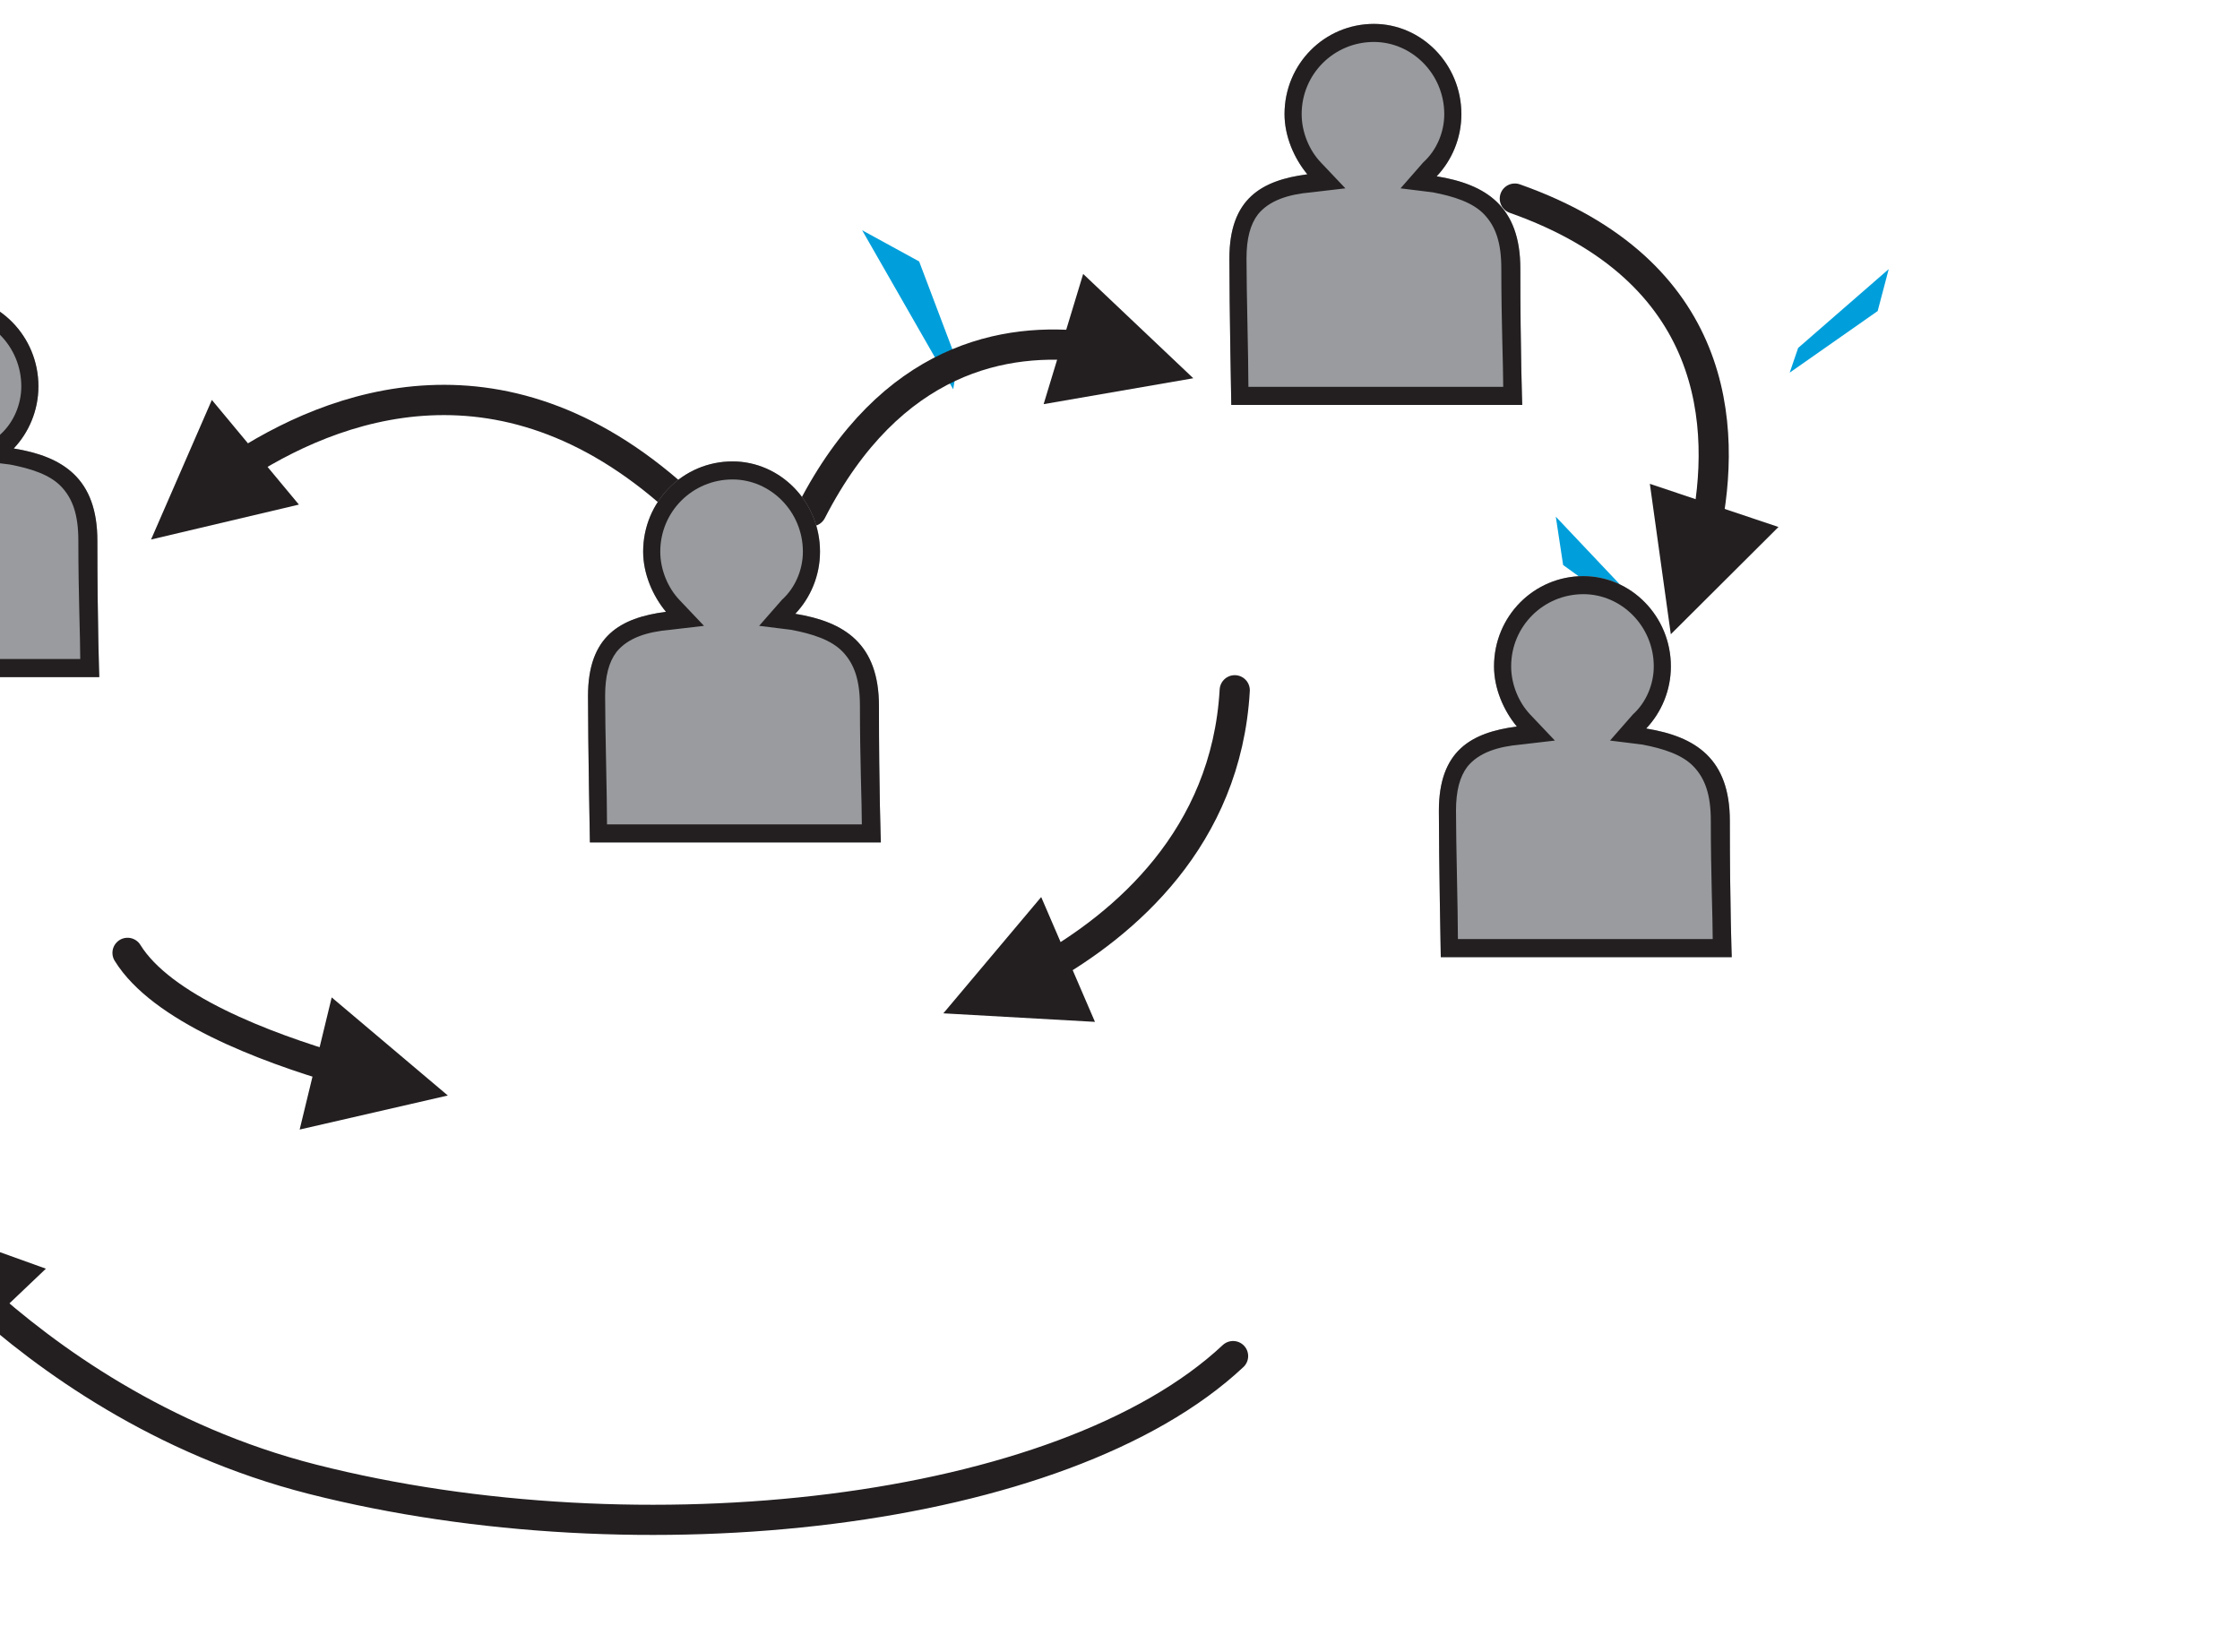 <?xml version="1.0" encoding="UTF-8" standalone="no"?> <svg xmlns="http://www.w3.org/2000/svg" xmlns:xlink="http://www.w3.org/1999/xlink" xmlns:serif="http://www.serif.com/" width="278px" height="205px" version="1.1" xml:space="preserve" style="fill-rule:evenodd;clip-rule:evenodd;stroke-linecap:round;stroke-miterlimit:50;"><g transform="matrix(1,0,0,1,-68351,-101048)"><g id="_589584904"></g><g id="_1560741496"></g><g id="_1560744280"></g><g id="_1560744784"></g><g id="_497510696"></g><g id="_2058104440"></g><g id="_2058097720"></g><g id="_2058106000"></g><g id="Artboard2" transform="matrix(1,0,0,1.396,-247.652,-39532.9)"><rect x="67479.6" y="99763.2" width="1924.53" height="1273.56" style="fill:none;"></rect><g id="_545462280"></g><g transform="matrix(0.403,-0.127,-0.191,-0.312,60665.3,140475)"><path d="M67618.6,100163L67600.3,100163L67578.3,100145L67574.4,100139L67618.6,100163Z" style="fill:rgb(0,159,219);"></path></g><g transform="matrix(0.093,-0.15,0.262,0.083,36298.3,102560)"><path d="M67648,100166L67624.8,100169L67575,100145L67589.1,100144L67648,100166Z" style="fill:rgb(0,159,219);"></path></g><g transform="matrix(-0.36,-0.163,0.271,-0.307,65908.6,142497)"><path d="M67630.9,100163L67612,100164L67586.7,100148L67583.7,100142L67630.9,100163Z" style="fill:rgb(0,159,219);"></path></g><g transform="matrix(-0.227,0.016,-0.037,-0.27,87848.1,126715)"><path d="M67618.6,100163L67620,100179L67580.1,100148L67579.2,100142L67618.6,100163Z" style="fill:rgb(0,159,219);"></path></g><g id="_497525672"></g><g id="_521977304"></g><g id="_521973512"></g><g transform="matrix(-0.306,0.1,-0.204,-0.193,102177,105785)"><g transform="matrix(-2.43,-1.257,1.838,-2.754,68652.7,61863.1)"><path d="M55.237,146.486L37.488,140.087L43.019,158.125L55.237,146.486Z" style="fill:rgb(35,31,32);"></path><path d="M46.8,149.862C55.317,157.595 69.463,167.866 88.353,172.681C128.975,183.037 181.397,177.306 202.576,157.432" style="fill:none;stroke:rgb(35,31,32);stroke-width:3.75px;"></path></g></g><g transform="matrix(0.048,-0.109,0.111,0.043,58654.2,105594)"><g transform="matrix(3.037,7.682,-5.622,2.413,68601.9,59652.7)"><path d="M160.038,79.881L178.633,76.686L164.92,63.728L160.038,79.881Z" style="fill:rgb(35,31,32);"></path><path d="M165.71,72.781C155.373,71.478 141.033,73.967 131.205,93.137" style="fill:none;stroke:rgb(35,31,32);stroke-width:3.75px;"></path></g></g><g transform="matrix(0.11,0.202,-0.283,0.069,78502.4,82652)"><g transform="matrix(1.065,-3.116,3.13,1.219,68235,61670.7)"><path d="M172.693,127.922L160.546,142.359L179.383,143.414L172.693,127.922Z" style="fill:rgb(35,31,32);"></path><path d="M172.94,137.006C183.001,131.335 195.688,120.602 196.719,102.255" style="fill:none;stroke:rgb(35,31,32);stroke-width:3.75px;"></path></g></g><g transform="matrix(0.289,0.063,-0.1,0.202,55052.7,84042.4)"><g transform="matrix(3.115,-0.979,1.108,3.199,67857.2,61135.8)"><path d="M253.999,110.639L256.599,129.326L269.989,116.034L253.999,110.639Z" style="fill:rgb(35,31,32);"></path><path d="M260.915,116.534C263.611,103.578 262.653,84.202 237.219,75.183" style="fill:none;stroke:rgb(35,31,32);stroke-width:3.75px;"></path></g></g><g transform="matrix(-0.053,0.193,0.458,0.144,44221.1,78699.6)"><g transform="matrix(-1.498,2.01,3.418,0.394,68457.7,61055.2)"><path d="M79.817,138.43L98.202,134.195L83.783,122.028L79.817,138.43Z" style="fill:rgb(35,31,32);"></path><path d="M85.08,131.022C75.194,128.148 62.647,123.316 58.441,116.511" style="fill:none;stroke:rgb(35,31,32);stroke-width:3.75px;"></path></g></g><g transform="matrix(-0.206,-0.222,-0.241,0.127,97597.1,108243)"><g transform="matrix(-1.591,-2.786,-2.174,1.853,69129.3,61383.2)"><path d="M61.801,64.469L54.228,81.749L72.596,77.44L61.801,64.469Z" style="fill:rgb(35,31,32);"></path><path d="M64.604,73.113C76.851,64.972 98.379,56.842 120.627,77.738" style="fill:none;stroke:rgb(35,31,32);stroke-width:3.75px;"></path></g></g><g transform="matrix(2.36,0,0,1.783,-74523.5,15889.2)"><path d="M60645.7,47590.2C60648.3,47590.6 60650.1,47591.7 60650.1,47594.8C60650.1,47599 60650.2,47601.6 60650.2,47601.6L60634.9,47601.6C60634.9,47601.6 60634.8,47596.7 60634.8,47594.3C60634.8,47591.3 60636.5,47590.4 60638.9,47590.1C60638.2,47589.3 60637.7,47588.2 60637.7,47587.1C60637.7,47584.6 60639.8,47582.6 60642.4,47582.6C60644.9,47582.6 60647,47584.6 60647,47587.1C60647,47588.3 60646.5,47589.4 60645.7,47590.2Z" style="fill:rgb(153,155,158);"></path><path d="M60645.7,47590.2C60648.3,47590.6 60650.1,47591.7 60650.1,47594.8C60650.1,47599 60650.2,47601.6 60650.2,47601.6L60634.9,47601.6C60634.9,47601.6 60634.8,47596.7 60634.8,47594.3C60634.8,47591.3 60636.5,47590.4 60638.9,47590.1C60638.2,47589.3 60637.7,47588.2 60637.7,47587.1C60637.7,47584.6 60639.8,47582.6 60642.4,47582.6C60644.9,47582.6 60647,47584.6 60647,47587.1C60647,47588.3 60646.5,47589.4 60645.7,47590.2ZM60645,47589.5C60645.7,47588.9 60646.1,47588 60646.1,47587.1C60646.1,47585.1 60644.4,47583.5 60642.4,47583.5C60640.3,47583.5 60638.6,47585.1 60638.6,47587.1C60638.6,47588 60639,47588.9 60639.6,47589.5L60640.9,47590.8L60639.1,47591C60637.9,47591.1 60636.9,47591.4 60636.3,47592.1C60635.9,47592.6 60635.7,47593.3 60635.7,47594.3C60635.7,47596 60635.8,47599.2 60635.8,47600.7L60649.2,47600.7C60649.2,47599.6 60649.1,47597.5 60649.1,47594.8C60649.1,47593.5 60648.8,47592.7 60648.2,47592.1C60647.6,47591.5 60646.6,47591.2 60645.5,47591L60643.8,47590.8L60645,47589.5Z" style="fill:rgb(35,31,32);"></path></g><g transform="matrix(2.36,0,0,1.783,-74426.5,15903.9)"><path d="M60645.7,47590.2C60648.3,47590.6 60650.1,47591.7 60650.1,47594.8C60650.1,47599 60650.2,47601.6 60650.2,47601.6L60634.9,47601.6C60634.9,47601.6 60634.8,47596.7 60634.8,47594.3C60634.8,47591.3 60636.5,47590.4 60638.9,47590.1C60638.2,47589.3 60637.7,47588.2 60637.7,47587.1C60637.7,47584.6 60639.8,47582.6 60642.4,47582.6C60644.9,47582.6 60647,47584.6 60647,47587.1C60647,47588.3 60646.5,47589.4 60645.7,47590.2Z" style="fill:rgb(153,155,158);"></path><path d="M60645.7,47590.2C60648.3,47590.6 60650.1,47591.7 60650.1,47594.8C60650.1,47599 60650.2,47601.6 60650.2,47601.6L60634.9,47601.6C60634.9,47601.6 60634.8,47596.7 60634.8,47594.3C60634.8,47591.3 60636.5,47590.4 60638.9,47590.1C60638.2,47589.3 60637.7,47588.2 60637.7,47587.1C60637.7,47584.6 60639.8,47582.6 60642.4,47582.6C60644.9,47582.6 60647,47584.6 60647,47587.1C60647,47588.3 60646.5,47589.4 60645.7,47590.2ZM60645,47589.5C60645.7,47588.9 60646.1,47588 60646.1,47587.1C60646.1,47585.1 60644.4,47583.5 60642.4,47583.5C60640.3,47583.5 60638.6,47585.1 60638.6,47587.1C60638.6,47588 60639,47588.9 60639.6,47589.5L60640.9,47590.8L60639.1,47591C60637.9,47591.1 60636.9,47591.4 60636.3,47592.1C60635.9,47592.6 60635.7,47593.3 60635.7,47594.3C60635.7,47596 60635.8,47599.2 60635.8,47600.7L60649.2,47600.7C60649.2,47599.6 60649.1,47597.5 60649.1,47594.8C60649.1,47593.5 60648.8,47592.7 60648.2,47592.1C60647.6,47591.5 60646.6,47591.2 60645.5,47591L60643.8,47590.8L60645,47589.5Z" style="fill:rgb(35,31,32);"></path></g><g transform="matrix(2.36,0,0,1.783,-74346.9,15865)"><path d="M60645.7,47590.2C60648.3,47590.6 60650.1,47591.7 60650.1,47594.8C60650.1,47599 60650.2,47601.6 60650.2,47601.6L60634.9,47601.6C60634.9,47601.6 60634.8,47596.7 60634.8,47594.3C60634.8,47591.3 60636.5,47590.4 60638.9,47590.1C60638.2,47589.3 60637.7,47588.2 60637.7,47587.1C60637.7,47584.6 60639.8,47582.6 60642.4,47582.6C60644.9,47582.6 60647,47584.6 60647,47587.1C60647,47588.3 60646.5,47589.4 60645.7,47590.2Z" style="fill:rgb(153,155,158);"></path><path d="M60645.7,47590.2C60648.3,47590.6 60650.1,47591.7 60650.1,47594.8C60650.1,47599 60650.2,47601.6 60650.2,47601.6L60634.9,47601.6C60634.9,47601.6 60634.8,47596.7 60634.8,47594.3C60634.8,47591.3 60636.5,47590.4 60638.9,47590.1C60638.2,47589.3 60637.7,47588.2 60637.7,47587.1C60637.7,47584.6 60639.8,47582.6 60642.4,47582.6C60644.9,47582.6 60647,47584.6 60647,47587.1C60647,47588.3 60646.5,47589.4 60645.7,47590.2ZM60645,47589.5C60645.7,47588.9 60646.1,47588 60646.1,47587.1C60646.1,47585.1 60644.4,47583.5 60642.4,47583.5C60640.3,47583.5 60638.6,47585.1 60638.6,47587.1C60638.6,47588 60639,47588.9 60639.6,47589.5L60640.9,47590.8L60639.1,47591C60637.9,47591.1 60636.9,47591.4 60636.3,47592.1C60635.9,47592.6 60635.7,47593.3 60635.7,47594.3C60635.7,47596 60635.8,47599.2 60635.8,47600.7L60649.2,47600.7C60649.2,47599.6 60649.1,47597.5 60649.1,47594.8C60649.1,47593.5 60648.8,47592.7 60648.2,47592.1C60647.6,47591.5 60646.6,47591.2 60645.5,47591L60643.8,47590.8L60645,47589.5Z" style="fill:rgb(35,31,32);"></path></g><g transform="matrix(2.36,0,0,1.783,-74320.9,15914.1)"><path d="M60645.7,47590.2C60648.3,47590.6 60650.1,47591.7 60650.1,47594.8C60650.1,47599 60650.2,47601.6 60650.2,47601.6L60634.9,47601.6C60634.9,47601.6 60634.8,47596.7 60634.8,47594.3C60634.8,47591.3 60636.5,47590.4 60638.9,47590.1C60638.2,47589.3 60637.7,47588.2 60637.7,47587.1C60637.7,47584.6 60639.8,47582.6 60642.4,47582.6C60644.9,47582.6 60647,47584.6 60647,47587.1C60647,47588.3 60646.5,47589.4 60645.7,47590.2Z" style="fill:rgb(153,155,158);"></path><path d="M60645.7,47590.2C60648.3,47590.6 60650.1,47591.7 60650.1,47594.8C60650.1,47599 60650.2,47601.6 60650.2,47601.6L60634.9,47601.6C60634.9,47601.6 60634.8,47596.7 60634.8,47594.3C60634.8,47591.3 60636.5,47590.4 60638.9,47590.1C60638.2,47589.3 60637.7,47588.2 60637.7,47587.1C60637.7,47584.6 60639.8,47582.6 60642.4,47582.6C60644.9,47582.6 60647,47584.6 60647,47587.1C60647,47588.3 60646.5,47589.4 60645.7,47590.2ZM60645,47589.5C60645.7,47588.9 60646.1,47588 60646.1,47587.1C60646.1,47585.1 60644.4,47583.5 60642.4,47583.5C60640.3,47583.5 60638.6,47585.1 60638.6,47587.1C60638.6,47588 60639,47588.9 60639.6,47589.5L60640.9,47590.8L60639.1,47591C60637.9,47591.1 60636.9,47591.4 60636.3,47592.1C60635.9,47592.6 60635.7,47593.3 60635.7,47594.3C60635.7,47596 60635.8,47599.2 60635.8,47600.7L60649.2,47600.7C60649.2,47599.6 60649.1,47597.5 60649.1,47594.8C60649.1,47593.5 60648.8,47592.7 60648.2,47592.1C60647.6,47591.5 60646.6,47591.2 60645.5,47591L60643.8,47590.8L60645,47589.5Z" style="fill:rgb(35,31,32);"></path></g></g></g></svg> 